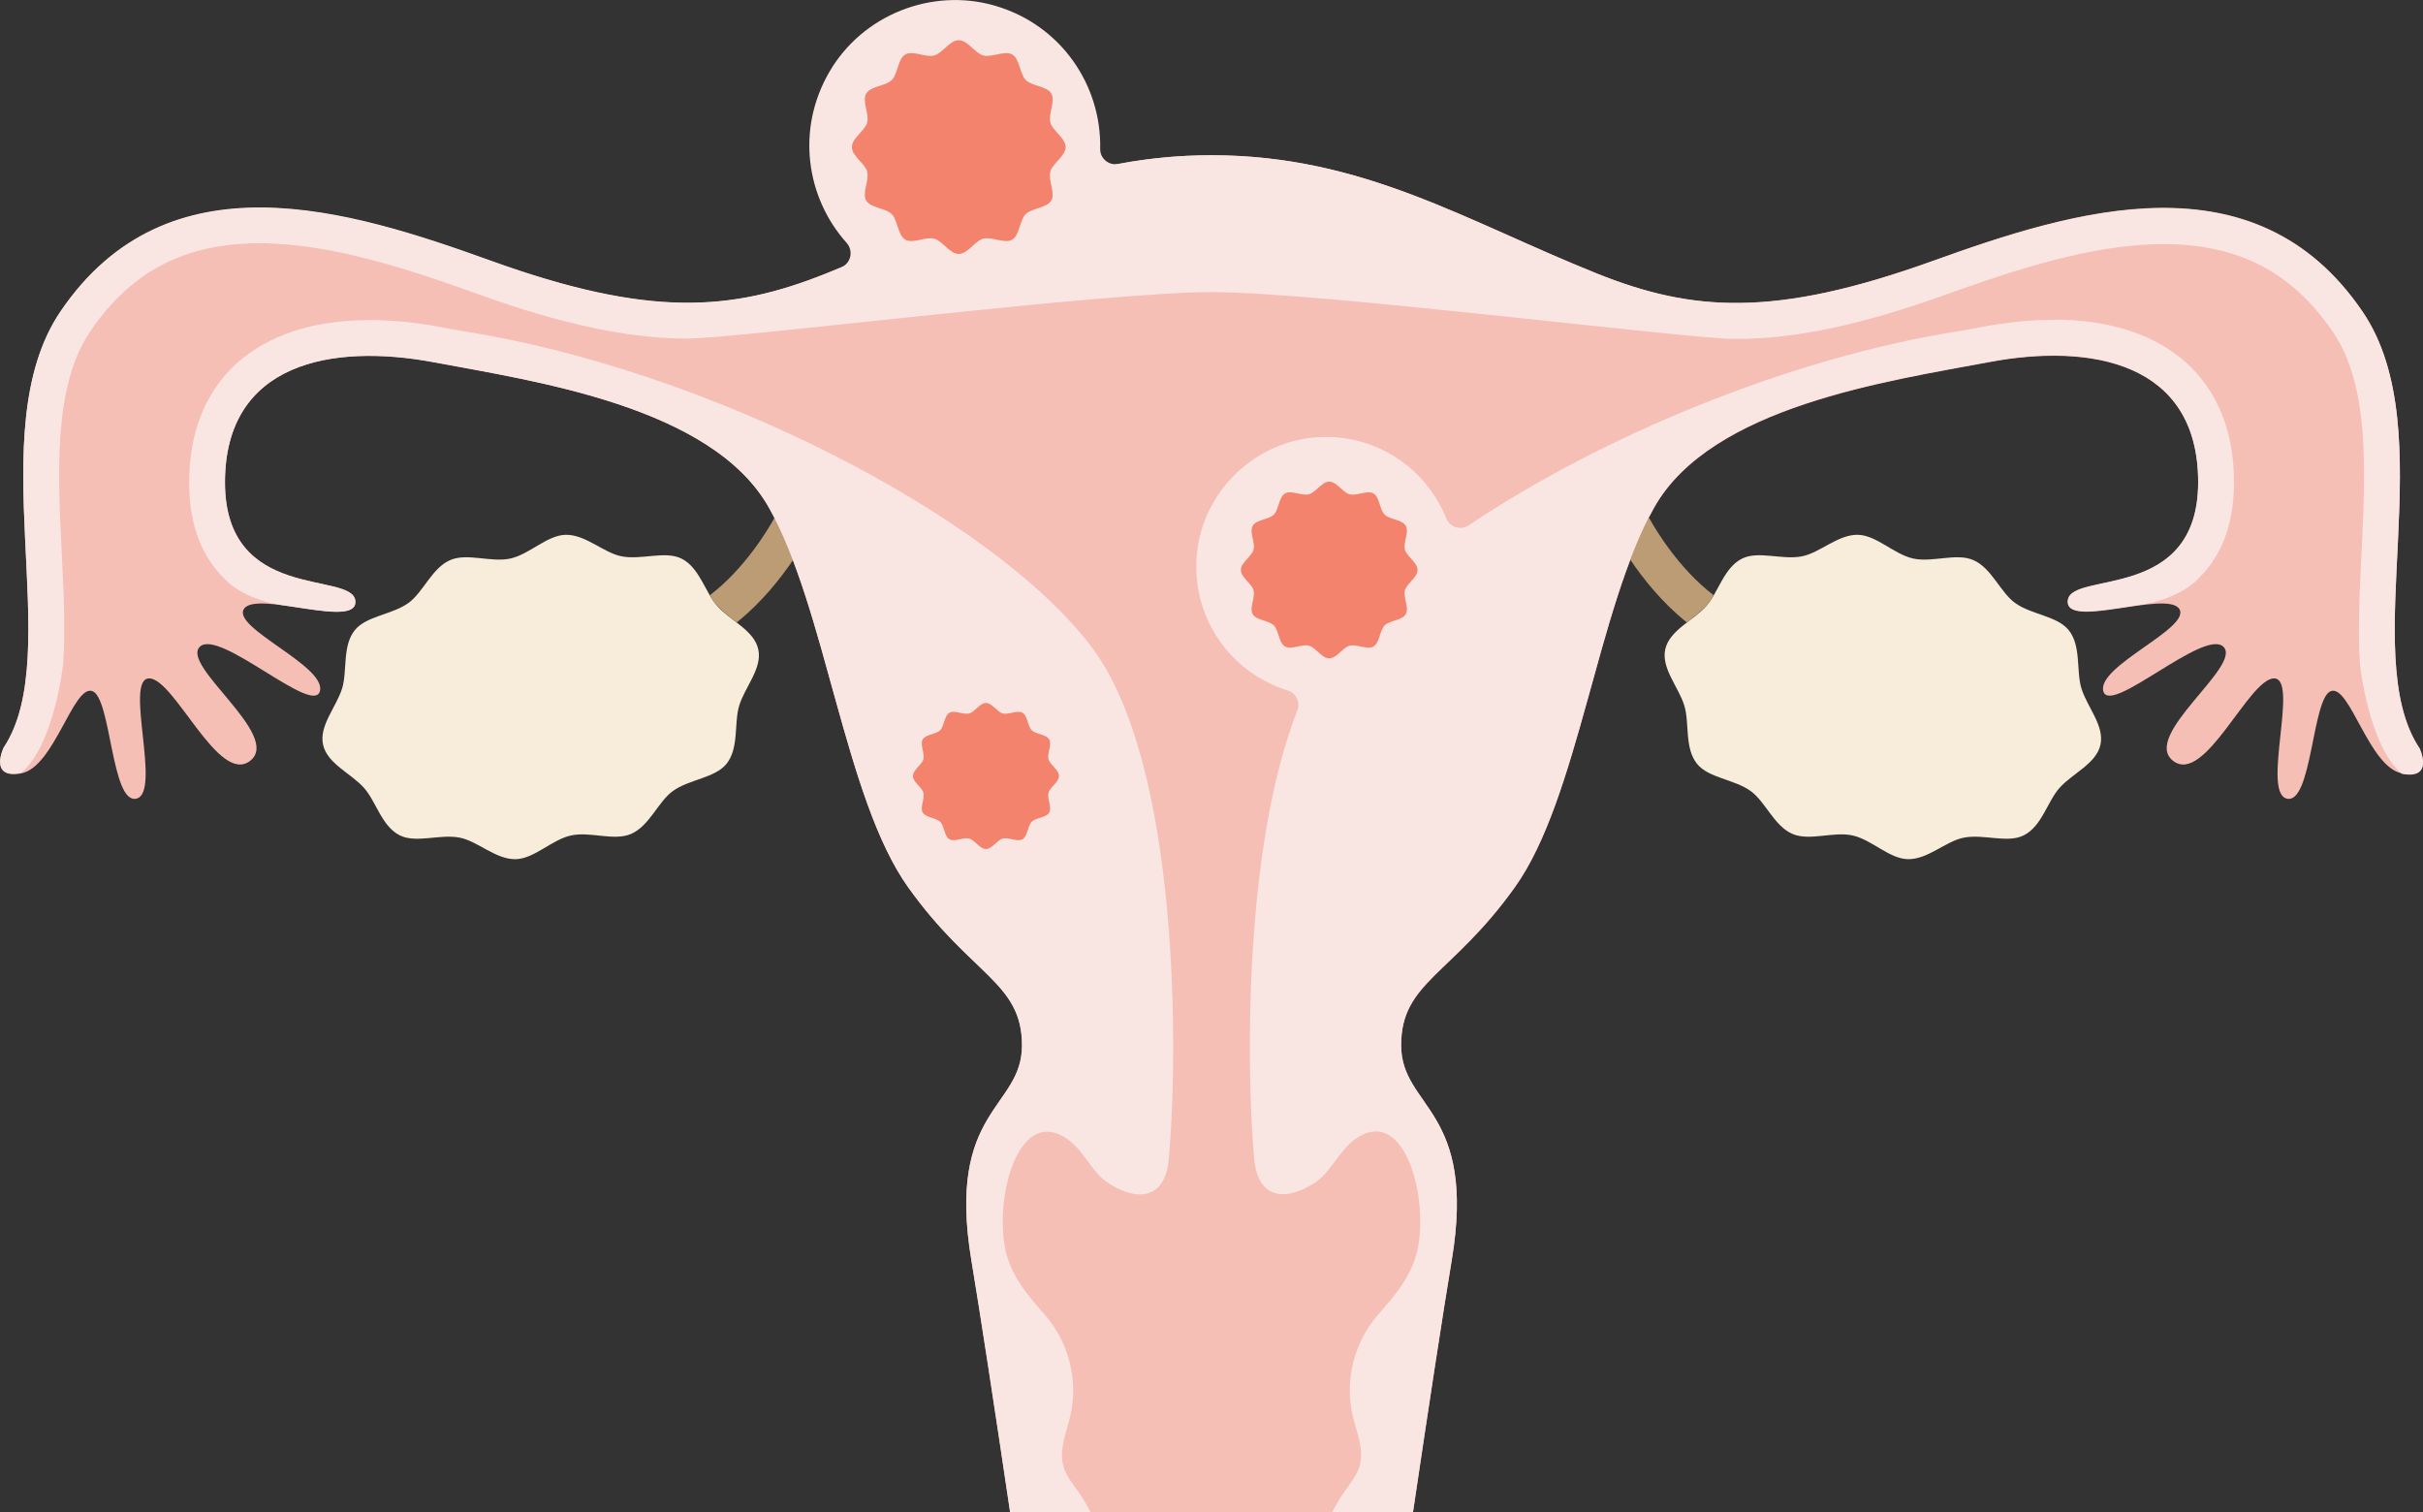 <?xml version="1.0" encoding="UTF-8"?>
<svg id="_レイヤー_2" data-name="レイヤー 2" xmlns="http://www.w3.org/2000/svg" viewBox="0 0 317.56 198.21">
  <rect x="0" y="0" width="317.56" height="198.21" fill="#333333" stroke="none"/>
  <defs>
    <style>
      .cls-1 {
        fill: #f8ecda;
      }

      .cls-2 {
        fill: #bc9c74;
      }

      .cls-3 {
        fill: #f6bfb6;
      }

      .cls-4 {
        fill: #f3836c;
      }

      .cls-5 {
        fill: #f9e6e3;
      }
    </style>
  </defs>
  <g id="_デザイン" data-name="デザイン">
    <g>
      <g>
        <g>
          <path class="cls-3" d="M317.1,98.03c-8.29-12.44,3.27-41.42-7.46-57.2-14.09-20.73-37.83-13.31-56.37-6.63-20.73,7.46-31.5,6.63-43.94,1.66-17.2-6.88-30.66-15.5-50.54-15.51-19.88,0-33.34,8.63-50.54,15.51-12.44,4.97-23.21,5.8-43.94-1.66-18.54-6.67-42.28-14.09-56.37,6.63-10.73,15.78.83,44.77-7.46,57.2,0,0-1.99,4.15,2.32,3.32,4.31-.83,6.8-11.61,9.29-10.78,2.49.83,2.49,14.92,5.8,14.09,3.32-.83-1.66-15.75,1.66-15.75s9.12,14.09,13.26,10.78c4.15-3.32-9.12-12.44-6.63-14.92,2.49-2.49,14.92,9.12,15.75,5.8.83-3.32-11.61-8.29-9.95-10.78,1.66-2.49,15.09,2.78,14.59-1.1-.5-3.87-17.08.27-17.08-15.48s14.09-18.24,27.36-15.75c13.26,2.49,36.48,5.8,43.94,19.07,7.46,13.26,9.95,38.14,18.24,49.74,8.29,11.61,14.92,12.44,14.92,20.73s-9.95,8.29-6.63,28.19c1.1,6.58,3.01,19.05,5.08,33.03h52.79c2.07-13.98,3.98-26.45,5.08-33.03,3.32-19.9-6.63-19.9-6.63-28.19s6.63-9.12,14.92-20.73c8.29-11.61,10.78-36.48,18.24-49.74,7.46-13.26,30.67-16.58,43.94-19.07,13.26-2.49,27.36,0,27.36,15.75s-16.58,11.61-17.08,15.48c-.5,3.88,12.93-1.39,14.59,1.1,1.66,2.49-10.78,7.46-9.95,10.78.83,3.32,13.26-8.29,15.75-5.8,2.49,2.49-10.78,11.61-6.63,14.92,4.15,3.32,9.95-10.78,13.26-10.78s-1.66,14.92,1.66,15.75c3.32.83,3.32-13.26,5.8-14.09,2.49-.83,4.97,9.95,9.29,10.78,4.31.83,2.32-3.32,2.32-3.32Z"/>
          <path class="cls-1" d="M99.38,85.1c.55,2.49-1.75,4.93-2.5,7.38-.7,2.3,0,5.55-1.66,7.62-1.5,1.87-4.87,2.02-7.02,3.56-1.96,1.41-3.08,4.59-5.49,5.63-2.24.97-5.33-.35-7.87.2-2.54.56-4.8,3.05-7.24,3.11-2.62.06-4.96-2.35-7.34-2.82-2.6-.51-5.72.77-7.86-.3-2.38-1.19-3.1-4.44-4.7-6.23-1.71-1.91-4.82-3.17-5.36-5.66-.55-2.49,1.75-4.93,2.5-7.38.7-2.3,0-5.55,1.66-7.62,1.5-1.87,4.87-2.02,7.02-3.56,1.96-1.41,3.08-4.59,5.49-5.63,2.24-.97,5.33.35,7.87-.2,2.54-.56,4.8-3.05,7.24-3.11,2.62-.06,4.96,2.35,7.34,2.82,2.6.51,5.72-.77,7.86.3,2.38,1.19,3.1,4.44,4.7,6.23,1.71,1.91,4.82,3.17,5.36,5.66Z"/>
          <path class="cls-2" d="M96.68,81.47c3.16-2.55,5.61-5.65,7.23-8.04l1.98-3.92-4.4-1.62c-.86,1.56-3.89,6.63-8.42,10.09,0,0,.24.75.95,1.45s1.66,1.48,1.99,1.74.55.42.55.42l.11-.13Z"/>
          <path class="cls-1" d="M218.25,85.1c-.55,2.49,1.75,4.93,2.5,7.38.7,2.3,0,5.55,1.66,7.62,1.5,1.87,4.87,2.02,7.02,3.56,1.96,1.41,3.08,4.59,5.49,5.63,2.24.97,5.33-.35,7.87.2,2.54.56,4.8,3.05,7.24,3.11,2.62.06,4.96-2.35,7.34-2.82,2.6-.51,5.72.77,7.86-.3,2.38-1.19,3.1-4.44,4.7-6.23,1.71-1.91,4.82-3.17,5.36-5.66s-1.75-4.93-2.5-7.38c-.7-2.3,0-5.55-1.66-7.62-1.5-1.87-4.87-2.02-7.02-3.56-1.96-1.41-3.08-4.59-5.49-5.63-2.24-.97-5.33.35-7.87-.2-2.54-.56-4.8-3.05-7.24-3.11-2.62-.06-4.96,2.35-7.34,2.82-2.6.51-5.72-.77-7.86.3-2.38,1.19-3.1,4.44-4.7,6.23-1.71,1.91-4.82,3.17-5.36,5.66Z"/>
          <path class="cls-2" d="M220.95,81.47c-3.16-2.55-5.61-5.65-7.23-8.04l-1.98-3.92,4.4-1.62c.86,1.56,3.89,6.63,8.42,10.09,0,0-.24.75-.95,1.45-.71.7-1.66,1.48-1.99,1.74-.34.26-.55.42-.55.42l-.11-.13Z"/>
          <g>
            <path class="cls-5" d="M158.77,20.34s.02,0,.03,0c.01,0,.02,0,.03,0h-.07Z"/>
            <path class="cls-5" d="M317.09,98.09c-8.29-12.44,3.29-41.42-7.44-57.21-14.09-20.73-37.83-13.32-56.37-6.65-20.73,7.45-31.51,6.62-43.94,1.64-17.2-6.89-30.65-15.51-50.53-15.53-4.36,0-8.41.42-12.26,1.15-1.24.23-2.39-.73-2.36-1.99.18-8.29-5.08-16.21-13.78-18.75-8.31-2.42-17.4,1.21-21.73,8.7-4.37,7.55-3.01,16.47,2.27,22.37.93,1.04.59,2.68-.7,3.21-.65.27-1.31.54-1.98.81-12.44,4.97-23.22,5.79-43.94-1.68-18.54-6.68-42.28-14.11-56.38,6.61-10.74,15.78.81,44.77-7.48,57.2,0,0-1.99,4.14,2.32,3.32,4.37-3.73,5.49-14.33,5.49-14.33.3-4.53.06-9.45-.19-14.5-.53-10.79-1.08-21.95,3.75-29.05,5.35-7.87,12.41-11.53,22.21-11.53,9.34,0,19.71,3.46,28.69,6.7,10.94,3.94,19.64,5.78,27.35,5.79,6.55,0,54.33-6.08,68.72-6.09,14.38.01,62.16,6.14,68.71,6.14,7.72,0,16.41-1.83,27.36-5.76,8.98-3.23,19.35-6.68,28.69-6.67,9.8,0,16.85,3.67,22.2,11.54,4.82,7.1,4.26,18.26,3.73,29.05-.25,5.05-.5,9.97-.2,14.5,0,0,1.11,10.6,5.48,14.33,4.31.83,2.32-3.32,2.32-3.32Z"/>
          </g>
          <path class="cls-5" d="M139.37,192.14c-.61-2.15.39-4.38.9-6.56,1.08-4.58-.18-9.65-3.27-13.19-2.17-2.49-4.6-5.16-5.3-8.96-1.23-6.69,1.64-17.45,7.32-14.67,2.8,1.37,3.84,4.61,5.95,6.08,3.78,2.64,7.71,2.57,8.21-2.93,1.25-13.7,1.47-51.68-10.07-67.05-12.91-17.18-50.33-36.44-82.44-41.46-1.03-.16-2.02-.37-2.95-.54-3.23-.61-6.35-.91-9.29-.91-14.8,0-23.64,7.96-23.64,21.28,0,6.05,1.95,9.98,4.59,12.57,0,0,2.34,2.92,8.52,3.65l.4.06c4.09.61,8.55,1.46,8.26-.8-.5-3.87-17.08.27-17.08-15.48s14.09-18.24,27.36-15.75c13.26,2.49,36.48,5.8,43.94,19.07,7.46,13.26,9.95,38.14,18.24,49.74,8.29,11.61,14.92,12.44,14.92,20.73s-9.95,8.29-6.63,28.19c1.1,6.58,3.01,19.05,5.08,33.03h10.57c-.49-.95-1.01-1.87-1.63-2.74-.75-1.06-1.61-2.08-1.96-3.33Z"/>
        </g>
        <path class="cls-5" d="M269.15,41.92c-2.93,0-6.06.31-9.29.91-.94.18-1.92.38-2.96.54-22.22,3.47-46.98,13.77-64.41,25.48-1.05.7-2.47.26-2.94-.91-2.62-6.53-9.15-11.06-16.7-10.65-8.31.45-15.22,7.07-15.99,15.36-.77,8.35,4.5,15.57,11.93,17.85,1.1.34,1.66,1.55,1.24,2.61-7.03,17.93-6.71,47.12-5.65,58.77.5,5.5,4.44,5.57,8.21,2.93,2.11-1.47,3.15-4.72,5.95-6.08,5.69-2.78,8.55,7.98,7.32,14.67-.7,3.8-3.14,6.48-5.3,8.96-3.09,3.55-4.35,8.61-3.27,13.19.51,2.18,1.52,4.41.91,6.56-.36,1.25-1.21,2.27-1.96,3.33-.62.87-1.15,1.79-1.63,2.74h10.57c2.07-13.98,3.98-26.45,5.08-33.03,3.32-19.9-6.63-19.9-6.63-28.19s6.63-9.12,14.92-20.73c8.29-11.61,10.78-36.48,18.24-49.74,7.46-13.27,30.67-16.58,43.94-19.07,13.26-2.49,27.36,0,27.36,15.75s-16.58,11.61-17.08,15.48c-.29,2.26,4.17,1.41,8.26.8l.41-.06c6.18-.73,8.52-3.65,8.52-3.65,2.65-2.6,4.59-6.52,4.59-12.57,0-13.33-8.84-21.28-23.64-21.28Z"/>
      </g>
      <g>
        <path class="cls-5" d="M158.82,47.87s-.02,0-.03,0-.02,0-.03,0h.07Z"/>
        <path class="cls-5" d="M158.76,20.34s.02,0,.03,0,.02,0,.03,0h-.07Z"/>
        <path class="cls-5" d="M158.76,38.27s.02,0,.03,0,.02,0,.03,0h-.07Z"/>
      </g>
      <path class="cls-4" d="M137.65,22.49c.29-1.09,2.01-2.03,2.01-3.22s-1.71-2.12-2-3.21c-.3-1.13.7-2.8.13-3.79-.58-1-2.53-.96-3.35-1.78-.81-.81-.77-2.77-1.78-3.35-.99-.57-2.66.43-3.79.13-1.09-.29-2.03-2-3.22-2s-2.12,1.71-3.21,2c-1.13.3-2.8-.7-3.79-.13-1,.58-.96,2.53-1.78,3.35-.81.81-2.77.78-3.35,1.78-.57.99.43,2.66.13,3.79-.29,1.09-2,2.03-2,3.22s1.71,2.12,2,3.21c.3,1.13-.7,2.8-.13,3.79.58,1,2.53.96,3.35,1.78.81.81.78,2.77,1.78,3.35.99.57,2.66-.43,3.79-.13,1.09.29,2.03,2,3.21,2s2.12-1.71,3.21-2c1.13-.3,2.8.7,3.79.13,1-.58.96-2.53,1.78-3.35.81-.81,2.77-.78,3.35-1.78.57-.99-.43-2.66-.13-3.79Z"/>
      <path class="cls-4" d="M184.13,77.36c.24-.9,1.66-1.68,1.66-2.66s-1.42-1.76-1.66-2.66c-.25-.93.58-2.31.11-3.13-.48-.83-2.09-.8-2.77-1.47-.67-.67-.64-2.29-1.47-2.77-.82-.47-2.2.36-3.13.11-.9-.24-1.68-1.66-2.66-1.66s-1.76,1.42-2.66,1.66c-.93.25-2.31-.58-3.13-.11-.83.48-.8,2.09-1.47,2.77-.67.67-2.29.64-2.77,1.47-.47.82.36,2.2.11,3.13-.24.9-1.66,1.68-1.66,2.66s1.42,1.76,1.66,2.66c.25.93-.58,2.31-.11,3.13.48.83,2.09.8,2.77,1.47.67.67.64,2.29,1.47,2.77.82.47,2.2-.36,3.13-.11.9.24,1.68,1.66,2.66,1.66s1.76-1.42,2.66-1.66c.93-.25,2.31.58,3.13.11.83-.48.8-2.09,1.47-2.77.67-.67,2.29-.64,2.77-1.47.47-.82-.36-2.2-.11-3.13Z"/>
      <path class="cls-4" d="M137.42,103.9c.2-.75,1.37-1.39,1.37-2.2s-1.17-1.45-1.37-2.2c-.21-.77.48-1.91.09-2.59-.4-.68-1.73-.66-2.29-1.21-.56-.56-.53-1.89-1.21-2.29-.68-.39-1.82.3-2.59.09-.75-.2-1.39-1.37-2.2-1.37s-1.45,1.17-2.2,1.37c-.77.21-1.91-.48-2.59-.09-.68.4-.66,1.73-1.21,2.29-.56.56-1.89.53-2.29,1.21-.39.68.3,1.82.09,2.59-.2.75-1.37,1.39-1.37,2.2s1.17,1.45,1.37,2.2c.21.77-.48,1.91-.09,2.59.4.68,1.73.66,2.29,1.21s.53,1.89,1.21,2.29c.68.39,1.82-.3,2.59-.09.75.2,1.39,1.37,2.2,1.37s1.45-1.17,2.2-1.37c.77-.21,1.91.48,2.59.09.68-.4.66-1.73,1.21-2.29.56-.56,1.89-.53,2.29-1.21.39-.68-.3-1.82-.09-2.59Z"/>
    </g>
  </g>
</svg>